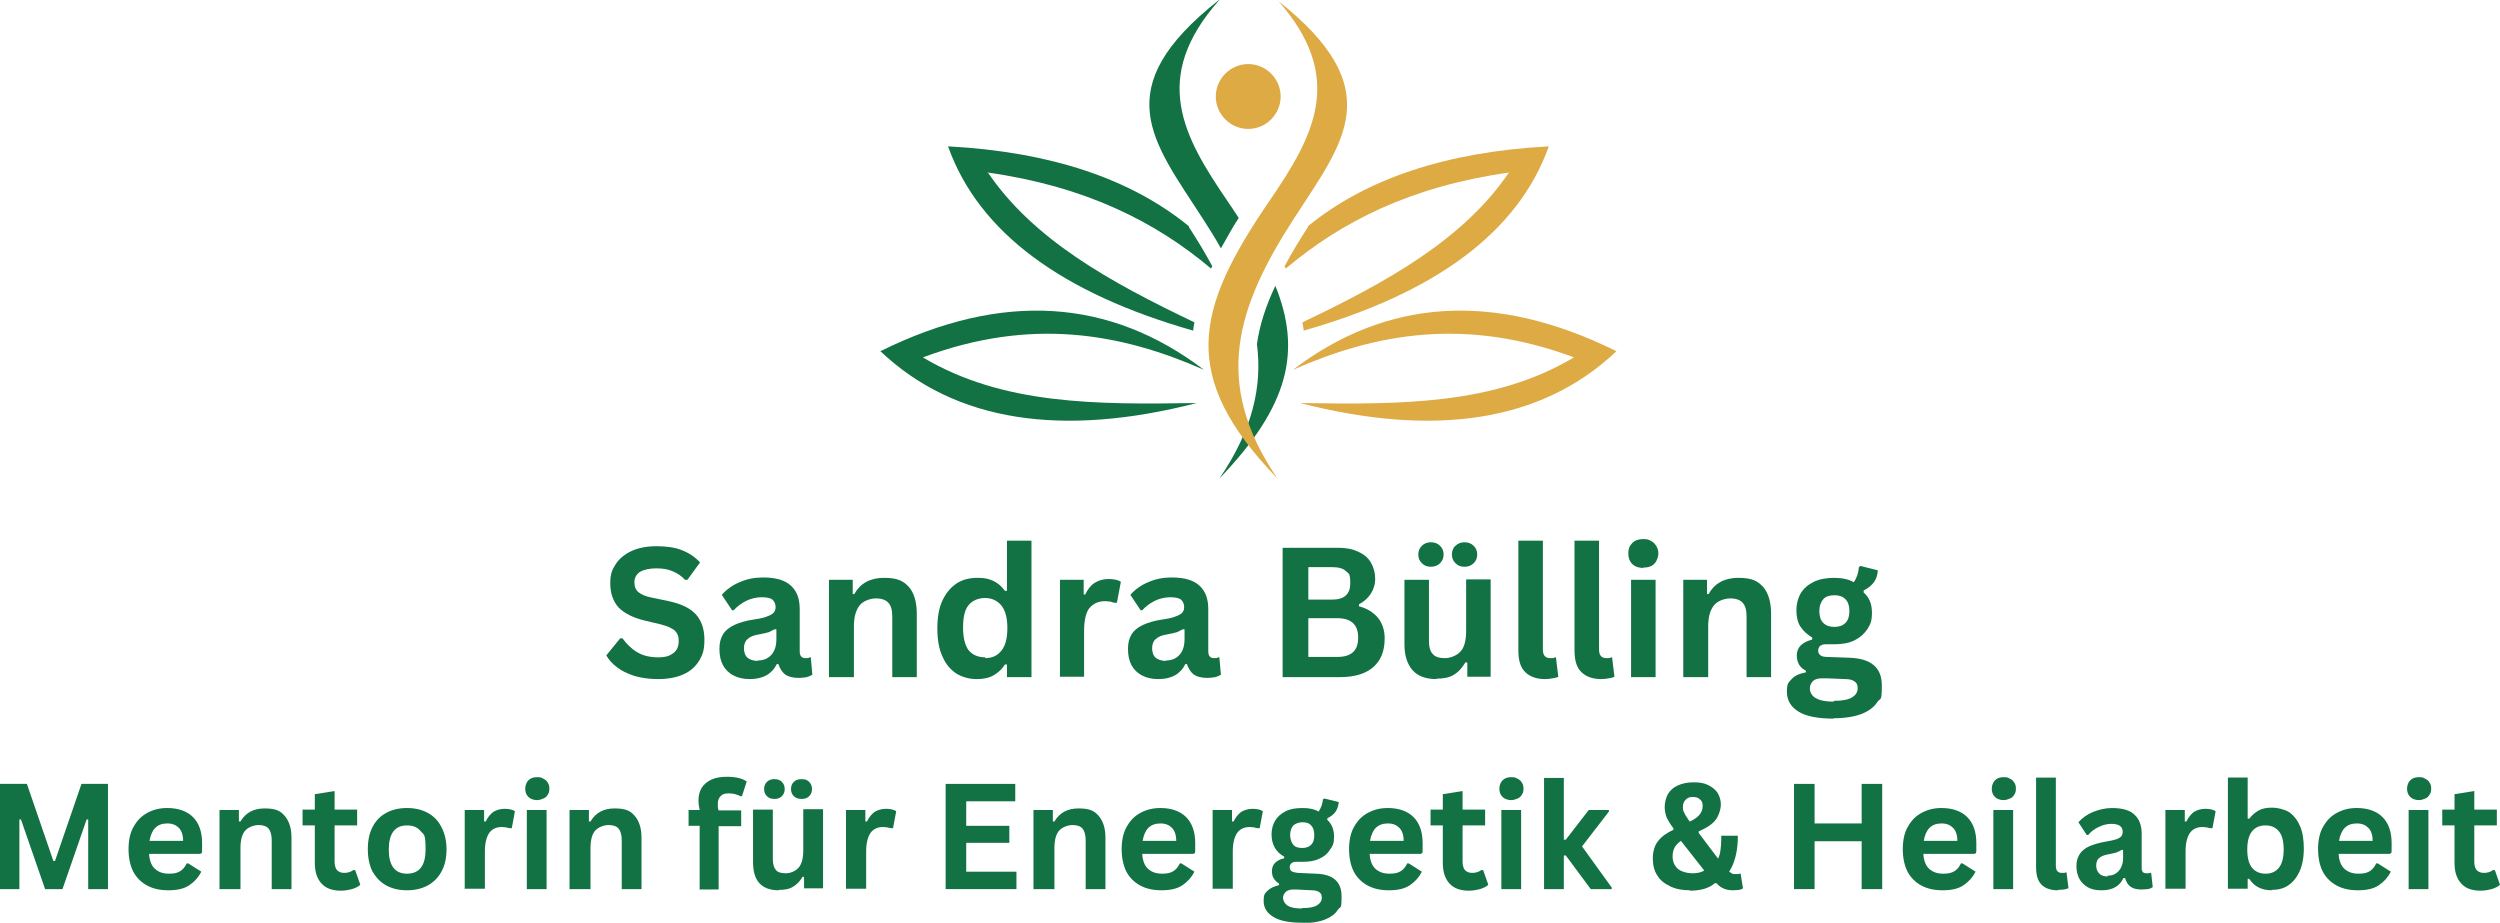 <?xml version="1.0" encoding="UTF-8"?>
<svg xmlns="http://www.w3.org/2000/svg" xmlns:xlink="http://www.w3.org/1999/xlink" id="Ebene_1" version="1.1" viewBox="0 0 632.1 233.3">
  <defs>
    <style>
      .st0 {
        fill: none;
      }

      .st1, .st2 {
        fill: #127243;
      }

      .st1, .st3 {
        fill-rule: evenodd;
      }

      .st4 {
        clip-path: url(#clippath-1);
      }

      .st5 {
        clip-path: url(#clippath-3);
      }

      .st6 {
        clip-path: url(#clippath-2);
      }

      .st3 {
        fill: #da4;
      }

      .st7 {
        clip-path: url(#clippath);
      }
    </style>
    <clipPath id="clippath">
      <rect class="st0" x="289.6" width="37.3" height="121"></rect>
    </clipPath>
    <clipPath id="clippath-1">
      <rect class="st0" x="305.6" width="36" height="121"></rect>
    </clipPath>
    <clipPath id="clippath-2">
      <rect class="st0" x="222.6" y="78.1" width="83" height="29.3"></rect>
    </clipPath>
    <clipPath id="clippath-3">
      <rect class="st0" x="325.6" y="78.1" width="83" height="29.3"></rect>
    </clipPath>
  </defs>
  <g>
    <g class="st7">
      <path class="st1" d="M322.4,72.1c6.7,16.5,3.7,30.4-14.1,48.9,8.4-12.3,10.9-23.3,9.5-34,.7-4.9,2.3-9.8,4.7-14.8M308.3,0c-17.5,19.7-9.1,34.5,2.1,50.9,1,1.4,1.9,2.9,2.8,4.2-1.7,2.6-3.1,5.2-4.5,7.7-1.4-2.5-3-5.1-4.7-7.7-12.6-19.5-24.2-32.7,4.2-55.1Z"></path>
    </g>
    <g class="st4">
      <path class="st3" d="M323,0c17.5,19.7,9.1,34.5-2.1,50.9-18.8,27.5-22.8,44.3,2.1,70.1-16.6-24.3-10.3-43.4,4.2-65.8,12.6-19.5,24.2-32.7-4.2-55.1"></path>
    </g>
    <path class="st3" d="M315.6,16.2c4.5,0,8.2,3.7,8.2,8.2s-3.7,8.2-8.2,8.2-8.2-3.7-8.2-8.2,3.7-8.2,8.2-8.2"></path>
    <g class="st6">
      <path class="st1" d="M233.5,90.3c27.2-10.1,49.8-6.1,70.9,3.2-23.7-18-50.9-20-81.8-4.7,19,18,46.1,21.8,80,13.1-25.4.4-49,.5-69.2-11.5"></path>
    </g>
    <g class="st5">
      <path class="st3" d="M397.8,90.3c-27.2-10.1-49.8-6.1-70.9,3.2,23.7-18,50.9-20,81.8-4.7-19,18-46.1,21.8-80,13.1,25.4.4,49,.5,69.2-11.5"></path>
    </g>
    <path class="st1" d="M249.6,43.6c24.9,3.5,42.6,12.5,56.6,24.3l.3-.6c-1.7-3.2-3.7-6.5-5.9-9.9v-.2c-14.7-12-34.9-18.8-60.9-20.2,7.8,21.9,29,37.2,62,46.6,0-.7.2-1.4.3-2.1-21.6-10.3-40.8-21-52.3-38"></path>
    <path class="st3" d="M381.7,43.6c-25,3.5-42.6,12.5-56.6,24.3l-.3-.6c1.7-3.2,3.7-6.5,5.9-9.9v-.2c14.7-12,34.9-18.8,60.9-20.2-7.8,21.9-29,37.2-62,46.6,0-.7-.2-1.4-.3-2.1,21.6-10.3,40.8-21,52.3-38"></path>
  </g>
  <g>
    <path class="st2" d="M166.4,171.7c-2.3,0-4.3-.3-6-.8-1.8-.6-3.3-1.3-4.4-2.2-1.2-.9-2.1-1.9-2.7-3l3.5-4.3h.6c1,1.4,2.2,2.6,3.7,3.5,1.5.9,3.3,1.3,5.3,1.3s3-.4,3.9-1.1c.9-.7,1.3-1.7,1.3-3s-.2-1.4-.4-1.9c-.3-.5-.7-1-1.4-1.3-.6-.4-1.5-.7-2.6-1l-4.2-1c-2.9-.7-5.1-1.8-6.6-3.3-1.4-1.6-2.1-3.6-2.1-6.1s.5-3.5,1.4-4.9c.9-1.4,2.3-2.5,4-3.3,1.8-.8,3.9-1.2,6.3-1.2s4.7.3,6.4,1c1.8.7,3.3,1.7,4.6,3.1l-3.2,4.4h-.6c-.9-1-2-1.7-3.2-2.2-1.2-.5-2.5-.7-4.1-.7s-3.1.3-4.1.9c-.9.6-1.4,1.5-1.4,2.6s.3,1.9,1,2.5c.7.6,1.8,1.1,3.4,1.4l4.3.9c3.2.7,5.5,1.8,6.9,3.4,1.4,1.6,2.1,3.7,2.1,6.3s-.4,3.8-1.3,5.3c-.9,1.5-2.2,2.7-4,3.5-1.8.8-3.9,1.2-6.5,1.2Z"></path>
    <path class="st2" d="M189.6,171.7c-1.6,0-3-.3-4.1-.9-1.2-.6-2.1-1.5-2.7-2.6-.6-1.1-.9-2.5-.9-4.1s.3-2.7.9-3.7c.6-1,1.6-1.8,2.9-2.4,1.3-.6,3-1.1,5.1-1.4,1.5-.2,2.6-.5,3.3-.8.8-.3,1.3-.6,1.6-1,.3-.4.4-.8.4-1.4s-.3-1.4-.8-1.8-1.5-.6-2.7-.6-2.7.3-3.9.9c-1.2.6-2.3,1.4-3.2,2.4h-.4l-2.6-3.9c1.2-1.4,2.8-2.5,4.5-3.2,1.8-.8,3.8-1.2,5.9-1.2,3.3,0,5.6.7,7.1,2.1,1.5,1.4,2.2,3.3,2.2,5.9v10.7c0,1.1.5,1.7,1.4,1.7s.7,0,1.1-.2h.3c0,.1.4,4.4.4,4.4-.3.2-.8.4-1.4.6-.6.1-1.3.2-2,.2-1.5,0-2.6-.3-3.4-.8-.8-.6-1.4-1.5-1.8-2.7h-.4c-1.2,2.5-3.5,3.8-6.8,3.8ZM191.6,167c1.4,0,2.6-.5,3.4-1.4.9-1,1.3-2.3,1.3-4v-2.5h-.4c-.4.2-.9.4-1.4.7-.6.2-1.5.4-2.6.6-1.3.2-2.3.6-2.9,1.2-.6.5-.9,1.3-.9,2.3s.3,1.9.9,2.4,1.5.8,2.6.8Z"></path>
    <path class="st2" d="M209.6,171.2v-24.6h6v3.6h.4c1.5-2.7,4-4.1,7.5-4.1s4.9.8,6.3,2.3c1.3,1.5,2,3.8,2,6.8v16h-6.2v-15.3c0-1.6-.3-2.8-1-3.5-.6-.7-1.7-1.1-3.1-1.1s-3.2.6-4.1,1.7c-1,1.2-1.5,3-1.5,5.4v12.8h-6.2Z"></path>
    <path class="st2" d="M247,171.7c-2,0-3.7-.5-5.2-1.4-1.5-1-2.7-2.4-3.5-4.3-.9-1.9-1.3-4.3-1.3-7.1s.4-5.2,1.3-7.1c.9-1.9,2.1-3.3,3.6-4.3,1.5-1,3.3-1.4,5.3-1.4s2.9.3,4,.8c1.1.5,2.1,1.4,2.9,2.5h.5v-12.7h6.2v34.5h-6.2v-3.2h-.5c-.7,1.1-1.6,2-2.8,2.7-1.2.7-2.6,1-4.3,1ZM249.1,166.4c1.7,0,3.1-.6,4.1-1.9,1-1.2,1.5-3.1,1.5-5.7s-.5-4.4-1.5-5.7c-1-1.2-2.4-1.9-4.1-1.9s-3.2.6-4.2,1.8c-1,1.2-1.4,3.1-1.4,5.7s.5,4.5,1.4,5.7c1,1.2,2.4,1.8,4.2,1.8Z"></path>
    <path class="st2" d="M268,171.2v-24.6h6v3.7h.4c.6-1.3,1.4-2.3,2.3-2.9,1-.6,2.1-1,3.5-1s2.5.2,3.2.7l-1,5.3h-.5c-.4,0-.8-.2-1.2-.3-.4,0-.8-.1-1.3-.1-1.7,0-3,.6-4,1.8-.9,1.2-1.3,3.2-1.3,5.8v11.5h-6.2Z"></path>
    <path class="st2" d="M292.9,171.7c-1.6,0-3-.3-4.1-.9-1.2-.6-2.1-1.5-2.7-2.6-.6-1.1-.9-2.5-.9-4.1s.3-2.7.9-3.7c.6-1,1.6-1.8,2.9-2.4,1.3-.6,3-1.1,5.1-1.4,1.5-.2,2.6-.5,3.3-.8.8-.3,1.3-.6,1.6-1,.3-.4.4-.8.4-1.4s-.3-1.4-.8-1.8-1.5-.6-2.7-.6-2.7.3-3.9.9c-1.2.6-2.3,1.4-3.2,2.4h-.4l-2.6-3.9c1.2-1.4,2.8-2.5,4.5-3.2,1.8-.8,3.8-1.2,5.9-1.2,3.3,0,5.6.7,7.1,2.1,1.5,1.4,2.2,3.3,2.2,5.9v10.7c0,1.1.5,1.7,1.4,1.7s.7,0,1.1-.2h.3c0,.1.4,4.4.4,4.4-.3.2-.8.4-1.4.6-.6.1-1.3.2-2,.2-1.5,0-2.6-.3-3.4-.8-.8-.6-1.4-1.5-1.8-2.7h-.4c-1.2,2.5-3.5,3.8-6.8,3.8ZM294.8,167c1.4,0,2.6-.5,3.4-1.4.9-1,1.3-2.3,1.3-4v-2.5h-.4c-.4.2-.9.4-1.4.7-.6.2-1.5.4-2.6.6-1.3.2-2.3.6-2.9,1.2-.6.5-.9,1.3-.9,2.3s.3,1.9.9,2.4,1.5.8,2.6.8Z"></path>
    <path class="st2" d="M324.3,171.2v-32.7h14c2,0,3.7.3,5.1,1,1.4.6,2.5,1.5,3.2,2.7.7,1.2,1.1,2.6,1.1,4.1s-.4,2.7-1.1,3.8c-.7,1.1-1.7,2-3,2.7v.5c2,.5,3.6,1.5,4.8,2.9,1.1,1.4,1.7,3.1,1.7,5.2,0,3.1-.9,5.5-2.8,7.2-1.9,1.7-4.7,2.6-8.4,2.6h-14.4ZM336.9,151.6c3,0,4.5-1.4,4.5-4.1s-.4-2.4-1.1-3.1c-.7-.7-1.9-1-3.4-1h-6.1v8.2h6.1ZM338.1,166.1c3.6,0,5.3-1.6,5.3-4.9s-1.8-4.9-5.3-4.9h-7.3v9.8h7.3Z"></path>
    <path class="st2" d="M363.2,171.7c-2.8,0-4.8-.8-6.1-2.3-1.3-1.5-2-3.7-2-6.5v-16.3h6.2v15.5c0,1.5.3,2.6,1,3.3.6.7,1.6,1,3,1s3-.6,4-1.7c1-1.1,1.4-2.9,1.4-5.3v-12.9h6.2v24.6h-5.9v-3.6h-.5c-.8,1.3-1.7,2.4-2.9,3.1-1.1.7-2.6,1-4.4,1ZM361.8,143.3c-1,0-1.7-.3-2.3-.9-.6-.6-.9-1.3-.9-2.2s.3-1.6.9-2.2c.6-.6,1.4-.9,2.3-.9s1.7.3,2.3.9c.6.6.9,1.3.9,2.2s-.3,1.6-.9,2.2c-.6.6-1.4.9-2.3.9ZM370.3,143.3c-1,0-1.7-.3-2.3-.9-.6-.6-.9-1.3-.9-2.2s.3-1.7.9-2.2c.6-.6,1.4-.9,2.3-.9s1.7.3,2.3.9c.6.6.9,1.3.9,2.2s-.3,1.6-.9,2.2c-.6.6-1.4.9-2.3.9Z"></path>
    <path class="st2" d="M390.7,171.7c-2.2,0-3.9-.6-5.1-1.8-1.2-1.2-1.7-3-1.7-5.5v-27.7h6.2v27.5c0,1.5.6,2.2,1.9,2.2s.7,0,1.1-.2h.3c0,.1.6,4.9.6,4.9-.3.2-.8.3-1.4.4-.6.1-1.2.2-1.9.2Z"></path>
    <path class="st2" d="M404.9,171.7c-2.2,0-3.9-.6-5.1-1.8-1.2-1.2-1.7-3-1.7-5.5v-27.7h6.2v27.5c0,1.5.6,2.2,1.9,2.2s.7,0,1.1-.2h.3c0,.1.6,4.9.6,4.9-.3.2-.8.3-1.4.4-.6.1-1.2.2-1.9.2Z"></path>
    <path class="st2" d="M415.5,143.6c-1.1,0-2.1-.3-2.8-1-.7-.7-1-1.6-1-2.7s.3-1.9,1-2.6c.7-.7,1.6-1,2.8-1s1.4.2,2,.5c.6.3,1,.8,1.3,1.3.3.5.5,1.1.5,1.8s-.2,1.3-.5,1.9c-.3.6-.7,1-1.3,1.3-.6.3-1.2.4-2,.4ZM412.4,171.2v-24.6h6.2v24.6h-6.2Z"></path>
    <path class="st2" d="M425.6,171.2v-24.6h6v3.6h.4c1.5-2.7,4-4.1,7.5-4.1s4.9.8,6.3,2.3c1.3,1.5,2,3.8,2,6.8v16h-6.2v-15.3c0-1.6-.3-2.8-1-3.5-.6-.7-1.7-1.1-3.1-1.1s-3.2.6-4.1,1.7c-1,1.2-1.5,3-1.5,5.4v12.8h-6.2Z"></path>
    <path class="st2" d="M463.7,181.7c-4.1,0-7.1-.6-9-1.8-1.9-1.2-2.9-2.8-2.9-5s.4-2.3,1.2-3.2,2-1.4,3.6-1.7v-.4c-.9-.5-1.5-1.1-1.8-1.7-.3-.6-.5-1.3-.5-2.2,0-2,1.3-3.3,3.9-4v-.5c-1.3-.8-2.3-1.7-3-2.8-.7-1.1-1-2.5-1-4.1s.4-3.1,1.1-4.3c.8-1.3,1.9-2.2,3.3-2.9,1.5-.7,3.2-1,5.2-1s3.7.4,4.9,1.1c.8-1.1,1.2-2.4,1.3-3.8l.4-.3,4.4,1.1c-.1,1.2-.4,2.2-1,3-.6.8-1.4,1.5-2.6,2.1v.5c1.4,1.2,2.1,2.9,2.1,5.1s-.4,2.9-1.1,4.1c-.8,1.2-1.9,2.2-3.3,2.9s-3.2,1-5.2,1h-.9c-.6,0-1,0-1.3,0-.6,0-1,.2-1.3.4-.3.3-.5.7-.5,1.2s.2.9.6,1.2c.4.3,1,.4,1.8.4l5.5.2c5.5.2,8.2,2.5,8.2,7s-.4,3-1.2,4.3c-.8,1.2-2.1,2.2-3.9,2.9-1.8.7-4.2,1.1-7.1,1.1ZM463.8,158.5c1.2,0,2.1-.3,2.8-1,.7-.7,1-1.7,1-3s-.3-2.3-1-3c-.7-.7-1.6-1-2.8-1s-2.2.3-2.8,1c-.6.7-1,1.7-1,3s.3,2.3,1,3c.7.7,1.6,1,2.8,1ZM463.7,177.2c2.1,0,3.7-.3,4.6-.9,1-.6,1.4-1.4,1.4-2.3s-.3-1.4-.8-1.7c-.5-.4-1.3-.6-2.3-.6l-4.9-.2c-.2,0-.3,0-.5,0h-.4c-1.1,0-1.9.2-2.4.7-.5.5-.8,1.1-.8,1.9s.5,1.9,1.5,2.4c1,.6,2.5.9,4.5.9Z"></path>
  </g>
  <g>
    <path class="st2" d="M4.8,224.8H0v-26.6h6.8l6.7,19.5h.4l6.7-19.5h6.7v26.6h-5v-17.6h-.4c0,0-6.1,17.6-6.1,17.6h-4.4l-6.1-17.6h-.4v17.6Z"></path>
    <path class="st2" d="M50.6,215.9h-12.9c.1,1.7.6,3,1.5,3.8.9.8,2,1.2,3.5,1.2s2.1-.2,2.8-.6c.7-.4,1.3-1.1,1.7-2h.4l3.3,2.1c-.7,1.4-1.7,2.5-3,3.4-1.3.9-3.1,1.3-5.3,1.3s-3.9-.4-5.4-1.2c-1.5-.8-2.7-2-3.5-3.5-.8-1.6-1.2-3.5-1.2-5.7s.4-4.2,1.3-5.7c.9-1.6,2-2.7,3.5-3.5,1.5-.8,3.1-1.2,5-1.2,2.8,0,5,.8,6.5,2.3,1.5,1.5,2.3,3.7,2.3,6.6s0,1.9-.1,2.5l-.4.2ZM46.3,212.6c0-1.5-.4-2.6-1.1-3.3-.7-.7-1.6-1.1-2.9-1.1-2.6,0-4,1.5-4.5,4.4h8.5Z"></path>
    <path class="st2" d="M55.5,224.8v-20h4.9v2.9h.4c1.3-2.2,3.3-3.3,6.1-3.3s4,.6,5.1,1.9c1.1,1.3,1.7,3.1,1.7,5.5v13h-5v-12.4c0-1.3-.3-2.3-.8-2.9-.5-.6-1.4-.9-2.5-.9s-2.6.5-3.4,1.4c-.8.9-1.2,2.4-1.2,4.4v10.4h-5Z"></path>
    <path class="st2" d="M89.8,220l1.3,3.7c-.5.5-1.2.8-2.1,1.1-.8.2-1.7.4-2.8.4-2.2,0-3.8-.6-4.9-1.8-1.1-1.2-1.7-2.9-1.7-5.2v-9.5h-3.1v-4h3.1v-3.9l5-.8v4.7h5.7v4h-5.7v9.1c0,1,.2,1.7.6,2.2.4.4,1,.7,1.8.7s1.7-.2,2.3-.7h.4Z"></path>
    <path class="st2" d="M102.9,225.1c-2,0-3.7-.4-5.2-1.2-1.5-.8-2.6-2-3.5-3.5-.8-1.6-1.2-3.5-1.2-5.7s.4-4.1,1.2-5.6c.8-1.6,2-2.8,3.5-3.6s3.2-1.2,5.2-1.2,3.7.4,5.2,1.2c1.5.8,2.7,2,3.5,3.6.8,1.5,1.3,3.4,1.3,5.6s-.4,4.1-1.3,5.7c-.8,1.5-2,2.7-3.5,3.5-1.5.8-3.2,1.2-5.2,1.2ZM102.9,220.9c3.1,0,4.7-2,4.7-6.1s-.4-3.7-1.2-4.6c-.8-1-1.9-1.5-3.5-1.5-3.1,0-4.6,2.1-4.6,6.1s1.5,6.1,4.6,6.1Z"></path>
    <path class="st2" d="M117.5,224.8v-20h4.9v2.9h.4c.5-1,1.1-1.8,1.9-2.4.8-.5,1.8-.8,2.9-.8s2,.2,2.6.6l-.8,4.3h-.4c-.3,0-.7-.1-1-.2-.3,0-.7-.1-1.1-.1-1.4,0-2.5.5-3.2,1.5-.7,1-1.1,2.6-1.1,4.7v9.4h-5Z"></path>
    <path class="st2" d="M135.8,202.3c-.9,0-1.7-.3-2.2-.8-.6-.6-.8-1.3-.8-2.1s.3-1.6.8-2.1c.6-.6,1.3-.8,2.2-.8s1.1.1,1.6.4c.5.2.9.6,1.1,1,.3.4.4.9.4,1.5s-.1,1.1-.4,1.5c-.2.4-.6.8-1.1,1-.5.2-1,.4-1.6.4ZM133.2,224.8v-20h5v20h-5Z"></path>
    <path class="st2" d="M144,224.8v-20h4.9v2.9h.4c1.3-2.2,3.3-3.3,6.1-3.3s4,.6,5.1,1.9c1.1,1.3,1.7,3.1,1.7,5.5v13h-5v-12.4c0-1.3-.3-2.3-.8-2.9-.5-.6-1.4-.9-2.5-.9s-2.6.5-3.4,1.4c-.8.9-1.2,2.4-1.2,4.4v10.4h-5Z"></path>
    <path class="st2" d="M176.9,224.8v-16h-2.8v-4h2.8c-.2-.9-.3-1.7-.3-2.4,0-1.3.3-2.3.8-3.2.6-.9,1.4-1.6,2.5-2.1,1.1-.5,2.4-.7,3.9-.7,2.2,0,3.9.4,5,1.2l-1.2,3.7h-.4c-.8-.4-1.7-.7-2.9-.7s-1.6.2-2.1.7c-.4.4-.7,1-.7,1.8s0,.6,0,.9c0,.3.1.6.2.9h5.7v4h-5.7v16h-5Z"></path>
    <path class="st2" d="M197,225.1c-2.3,0-3.9-.6-5-1.8-1.1-1.2-1.6-3-1.6-5.3v-13.3h5v12.6c0,1.2.3,2.1.8,2.7.5.6,1.4.8,2.5.8s2.4-.5,3.2-1.4c.8-.9,1.2-2.4,1.2-4.3v-10.5h5v20h-4.8v-2.9h-.4c-.6,1.1-1.4,1.9-2.4,2.5-.9.6-2.1.8-3.6.8ZM195.8,202c-.8,0-1.4-.2-1.9-.7-.5-.5-.7-1.1-.7-1.8s.2-1.3.7-1.8c.5-.5,1.1-.7,1.9-.7s1.4.2,1.9.7c.5.5.7,1.1.7,1.8s-.2,1.3-.7,1.8c-.5.5-1.1.7-1.9.7ZM202.7,202c-.8,0-1.5-.2-2-.7-.5-.5-.7-1.1-.7-1.8s.2-1.3.7-1.8c.5-.5,1.1-.7,2-.7s1.4.2,1.9.7c.5.5.7,1.1.7,1.8s-.2,1.3-.7,1.8c-.5.5-1.1.7-1.9.7Z"></path>
    <path class="st2" d="M213.9,224.8v-20h4.9v2.9h.4c.5-1,1.1-1.8,1.9-2.4.8-.5,1.8-.8,2.9-.8s2,.2,2.6.6l-.8,4.3h-.4c-.3,0-.7-.1-1-.2-.3,0-.7-.1-1.1-.1-1.4,0-2.5.5-3.2,1.5-.7,1-1.1,2.6-1.1,4.7v9.4h-5Z"></path>
    <path class="st2" d="M244.3,213.1v7.3h12.7v4.4h-17.9v-26.6h17.6v4.4h-12.4v6.2h10.9v4.3h-10.9Z"></path>
    <path class="st2" d="M261.3,224.8v-20h4.9v2.9h.4c1.3-2.2,3.3-3.3,6.1-3.3s4,.6,5.1,1.9c1.1,1.3,1.7,3.1,1.7,5.5v13h-5v-12.4c0-1.3-.3-2.3-.8-2.9-.5-.6-1.4-.9-2.5-.9s-2.6.5-3.4,1.4c-.8.9-1.2,2.4-1.2,4.4v10.4h-5Z"></path>
    <path class="st2" d="M301.7,215.9h-12.9c.1,1.7.6,3,1.5,3.8.9.8,2,1.2,3.5,1.2s2.1-.2,2.8-.6c.7-.4,1.3-1.1,1.7-2h.4l3.3,2.1c-.7,1.4-1.7,2.5-3,3.4-1.3.9-3.1,1.3-5.3,1.3s-3.9-.4-5.4-1.2c-1.5-.8-2.7-2-3.5-3.5-.8-1.6-1.2-3.5-1.2-5.7s.4-4.2,1.3-5.7c.9-1.6,2-2.7,3.5-3.5,1.5-.8,3.1-1.2,5-1.2,2.8,0,5,.8,6.5,2.3,1.5,1.5,2.3,3.7,2.3,6.6s0,1.9-.1,2.5l-.4.2ZM297.4,212.6c0-1.5-.4-2.6-1.1-3.3-.7-.7-1.6-1.1-2.9-1.1-2.6,0-4,1.5-4.5,4.4h8.5Z"></path>
    <path class="st2" d="M306.6,224.8v-20h4.9v2.9h.4c.5-1,1.1-1.8,1.9-2.4.8-.5,1.8-.8,2.9-.8s2,.2,2.6.6l-.8,4.3h-.4c-.3,0-.7-.1-1-.2-.3,0-.7-.1-1.1-.1-1.4,0-2.5.5-3.2,1.5-.7,1-1.1,2.6-1.1,4.7v9.4h-5Z"></path>
    <path class="st2" d="M329.2,233.3c-3.3,0-5.7-.5-7.3-1.5-1.6-1-2.4-2.3-2.4-4s.3-1.9,1-2.6c.7-.7,1.7-1.1,2.9-1.4v-.4c-.7-.4-1.1-.9-1.4-1.4-.3-.5-.4-1.1-.4-1.8,0-1.6,1-2.7,3.1-3.2v-.4c-1.1-.6-1.9-1.4-2.4-2.3-.5-.9-.8-2-.8-3.3s.3-2.5.9-3.5c.6-1,1.5-1.8,2.7-2.4,1.2-.6,2.6-.8,4.3-.8s3,.3,4,.9c.6-.9,1-2,1.1-3.1l.4-.2,3.6.9c-.1,1-.4,1.8-.8,2.4-.4.6-1.1,1.2-2.1,1.7v.4c1.1,1,1.7,2.4,1.7,4.2s-.3,2.3-1,3.3c-.6,1-1.5,1.8-2.7,2.3-1.2.6-2.6.8-4.2.8h-.8c-.5,0-.8,0-1,0-.4,0-.8.1-1.1.4-.3.2-.4.6-.4,1s.2.8.5,1c.3.2.8.3,1.5.4l4.5.2c4.4.1,6.6,2,6.6,5.7s-.3,2.4-1,3.5c-.6,1-1.7,1.8-3.2,2.4-1.5.6-3.4.9-5.7.9ZM329.3,214.4c1,0,1.7-.3,2.2-.8.6-.6.8-1.4.8-2.5s-.3-1.9-.8-2.4c-.5-.6-1.3-.8-2.2-.8s-1.7.3-2.3.8c-.5.6-.8,1.4-.8,2.4s.3,1.9.8,2.5c.5.6,1.3.8,2.3.8ZM329.2,229.6c1.7,0,3-.2,3.8-.7.8-.5,1.2-1.1,1.2-1.9s-.2-1.1-.6-1.4c-.4-.3-1-.5-1.9-.5l-4-.2c-.1,0-.2,0-.4,0h-.3c-.8,0-1.5.2-1.9.6s-.7.9-.7,1.5.4,1.5,1.2,2c.8.5,2,.7,3.6.7Z"></path>
    <path class="st2" d="M359.2,215.9h-12.9c.1,1.7.6,3,1.5,3.8.9.8,2,1.2,3.5,1.2s2.1-.2,2.8-.6c.7-.4,1.3-1.1,1.7-2h.4l3.3,2.1c-.7,1.4-1.7,2.5-3,3.4-1.3.9-3.1,1.3-5.3,1.3s-3.9-.4-5.4-1.2c-1.5-.8-2.7-2-3.5-3.5-.8-1.6-1.2-3.5-1.2-5.7s.4-4.2,1.3-5.7c.9-1.6,2-2.7,3.5-3.5,1.5-.8,3.1-1.2,5-1.2,2.8,0,5,.8,6.5,2.3,1.5,1.5,2.3,3.7,2.3,6.6s0,1.9-.1,2.5l-.4.2ZM354.9,212.6c0-1.5-.4-2.6-1.1-3.3-.7-.7-1.6-1.1-2.9-1.1-2.6,0-4,1.5-4.5,4.4h8.5Z"></path>
    <path class="st2" d="M375,220l1.3,3.7c-.5.5-1.2.8-2.1,1.1-.8.2-1.7.4-2.8.4-2.2,0-3.8-.6-4.9-1.8-1.1-1.2-1.7-2.9-1.7-5.2v-9.5h-3.1v-4h3.1v-3.9l5-.8v4.7h5.7v4h-5.7v9.1c0,1,.2,1.7.6,2.2.4.4,1,.7,1.8.7s1.7-.2,2.3-.7h.4Z"></path>
    <path class="st2" d="M382.1,202.3c-.9,0-1.7-.3-2.2-.8-.6-.6-.8-1.3-.8-2.1s.3-1.6.8-2.1c.6-.6,1.3-.8,2.2-.8s1.1.1,1.6.4c.5.2.9.6,1.1,1,.3.4.4.9.4,1.5s-.1,1.1-.4,1.5c-.2.4-.6.8-1.1,1-.5.2-1,.4-1.6.4ZM379.6,224.8v-20h5v20h-5Z"></path>
    <path class="st2" d="M390.4,224.8v-28.1h5v15.6h.5l5.8-7.5h5.1v.4l-6.8,8.8,7.5,10.4v.4h-5.3l-6.3-8.5h-.5v8.5h-5Z"></path>
    <path class="st2" d="M407.7,224.8"></path>
    <path class="st2" d="M427.3,225.1c-1.9,0-3.6-.3-5-1-1.5-.7-2.6-1.6-3.3-2.8-.8-1.2-1.1-2.7-1.1-4.3s.4-3.2,1.3-4.3c.9-1.2,2.2-2.1,3.9-2.9v-.4c-.8-1-1.3-1.9-1.7-2.7-.3-.8-.5-1.7-.5-2.7s.3-2.3.8-3.2c.6-1,1.4-1.7,2.5-2.2,1.1-.5,2.4-.8,4-.8s2.7.2,3.7.7c1,.5,1.8,1.1,2.4,2,.5.9.8,1.8.8,2.9s-.5,2.9-1.4,4c-.9,1.1-2.3,2-4.2,2.8v.4s4.9,6.5,4.9,6.5c.3-.6.5-1.3.6-2.1.1-.8.2-1.8.2-2.8v-.9h4.2c0,3.7-.7,6.8-2.2,9.1.3.2.6.4.8.5.2.1.5.1.7.1s.5,0,.6,0c.1,0,.3,0,.5-.1h.3c0,0,.6,3.7.6,3.7-.2.2-.6.3-1,.4-.4,0-.9.1-1.4.1-.9,0-1.7-.1-2.4-.4-.7-.3-1.3-.7-1.9-1.4h-.4c-1.5,1.3-3.6,1.9-6.4,1.9ZM427.3,207.7c1.1-.5,1.9-1.1,2.4-1.7.5-.6.8-1.3.8-2.2s-.2-1.3-.7-1.7c-.4-.4-1-.6-1.8-.6s-1.3.2-1.8.7c-.4.4-.7,1-.7,1.8s.1,1.1.4,1.6c.2.5.7,1.2,1.3,2.1ZM427.9,220.8c1.2,0,2.2-.2,3-.7l-5.9-7.5c-.7.5-1.2,1-1.6,1.7-.3.6-.5,1.3-.5,2.2s.2,1.7.6,2.3c.4.7,1,1.2,1.8,1.5.8.3,1.6.5,2.6.5Z"></path>
    <path class="st2" d="M441.3,224.8"></path>
    <path class="st2" d="M470.7,208.2v-10h5.2v26.6h-5.2v-12.1h-11.9v12.1h-5.2v-26.6h5.2v10h11.9Z"></path>
    <path class="st2" d="M499.2,215.9h-12.9c.1,1.7.6,3,1.5,3.8.9.8,2,1.2,3.5,1.2s2.1-.2,2.8-.6c.7-.4,1.3-1.1,1.7-2h.4l3.3,2.1c-.7,1.4-1.7,2.5-3,3.4-1.3.9-3.1,1.3-5.3,1.3s-3.9-.4-5.4-1.2c-1.5-.8-2.7-2-3.5-3.5-.8-1.6-1.2-3.5-1.2-5.7s.4-4.2,1.3-5.7c.9-1.6,2-2.7,3.5-3.5,1.5-.8,3.1-1.2,5-1.2,2.8,0,5,.8,6.5,2.3,1.5,1.5,2.3,3.7,2.3,6.6s0,1.9-.1,2.5l-.4.2ZM494.9,212.6c0-1.5-.4-2.6-1.1-3.3-.7-.7-1.6-1.1-2.9-1.1-2.6,0-4,1.5-4.5,4.4h8.5Z"></path>
    <path class="st2" d="M506.6,202.3c-.9,0-1.7-.3-2.2-.8-.6-.6-.8-1.3-.8-2.1s.3-1.6.8-2.1c.6-.6,1.3-.8,2.2-.8s1.1.1,1.6.4c.5.2.9.6,1.1,1,.3.4.4.9.4,1.5s-.1,1.1-.4,1.5c-.2.4-.6.8-1.1,1-.5.2-1,.4-1.6.4ZM504,224.8v-20h5v20h-5Z"></path>
    <path class="st2" d="M520.3,225.1c-1.8,0-3.2-.5-4.1-1.4-1-1-1.4-2.5-1.4-4.5v-22.6h5v22.3c0,1.2.5,1.8,1.5,1.8s.6,0,.9-.1h.3c0,0,.5,4,.5,4-.3.1-.7.2-1.1.3-.4,0-.9.1-1.5.1Z"></path>
    <path class="st2" d="M531.3,225.1c-1.3,0-2.4-.2-3.3-.7-.9-.5-1.7-1.2-2.2-2.1-.5-.9-.8-2-.8-3.3s.3-2.2.8-3,1.3-1.5,2.4-2c1.1-.5,2.5-.9,4.2-1.2,1.2-.2,2.1-.4,2.7-.6.6-.2,1-.5,1.3-.8.2-.3.3-.7.3-1.1,0-.6-.2-1.1-.7-1.5-.4-.3-1.2-.5-2.2-.5s-2.2.3-3.2.8c-1,.5-1.9,1.1-2.6,2h-.4l-2.1-3.2c1-1.1,2.2-2,3.7-2.6,1.5-.6,3.1-1,4.8-1,2.7,0,4.6.6,5.7,1.7,1.2,1.1,1.8,2.7,1.8,4.8v8.7c0,.9.4,1.3,1.2,1.3s.6,0,.9-.1h.3c0,0,.4,3.6.4,3.6-.3.2-.7.4-1.2.5-.5,0-1,.1-1.6.1-1.2,0-2.1-.2-2.8-.7-.7-.5-1.1-1.2-1.4-2.2h-.4c-1,2.1-2.8,3.1-5.5,3.1ZM532.9,221.4c1.2,0,2.1-.4,2.8-1.2.7-.8,1.1-1.9,1.1-3.2v-2.1h-.4c-.3.2-.7.4-1.2.6-.5.2-1.2.3-2.1.5-1.1.2-1.9.5-2.4,1-.5.4-.7,1.1-.7,1.9s.3,1.5.8,2,1.2.7,2.1.7Z"></path>
    <path class="st2" d="M547.5,224.8v-20h4.9v2.9h.4c.5-1,1.1-1.8,1.9-2.4.8-.5,1.8-.8,2.9-.8s2,.2,2.6.6l-.8,4.3h-.4c-.3,0-.7-.1-1-.2-.3,0-.7-.1-1.1-.1-1.4,0-2.5.5-3.2,1.5-.7,1-1.1,2.6-1.1,4.7v9.4h-5Z"></path>
    <path class="st2" d="M574.4,225.1c-2.6,0-4.5-1-5.7-2.9h-.4v2.5h-5v-28.1h5v10.4h.4c.7-.9,1.5-1.6,2.4-2.1.9-.5,2.1-.7,3.4-.7s3,.4,4.2,1.1c1.2.8,2.1,1.9,2.8,3.5.7,1.5,1,3.5,1,5.8s-.4,4.2-1.1,5.8c-.7,1.5-1.7,2.7-2.9,3.5-1.2.8-2.6,1.1-4.2,1.1ZM572.8,220.9c1.5,0,2.6-.5,3.4-1.5.8-1,1.2-2.5,1.2-4.6s-.4-3.7-1.2-4.6c-.8-1-1.9-1.5-3.4-1.5s-2.6.5-3.4,1.5c-.8,1-1.2,2.5-1.2,4.6s.4,3.6,1.2,4.6c.8,1,2,1.5,3.4,1.5Z"></path>
    <path class="st2" d="M604.2,215.9h-12.9c.1,1.7.6,3,1.5,3.8.9.8,2,1.2,3.5,1.2s2.1-.2,2.8-.6c.7-.4,1.3-1.1,1.7-2h.4l3.3,2.1c-.7,1.4-1.7,2.5-3,3.4-1.3.9-3.1,1.3-5.3,1.3s-3.9-.4-5.4-1.2c-1.5-.8-2.7-2-3.5-3.5-.8-1.6-1.2-3.5-1.2-5.7s.4-4.2,1.3-5.7c.9-1.6,2-2.7,3.5-3.5,1.5-.8,3.1-1.2,5-1.2,2.8,0,5,.8,6.5,2.3,1.5,1.5,2.3,3.7,2.3,6.6s0,1.9-.1,2.5l-.4.2ZM599.9,212.6c0-1.5-.4-2.6-1.1-3.3-.7-.7-1.6-1.1-2.9-1.1-2.6,0-4,1.5-4.5,4.4h8.5Z"></path>
    <path class="st2" d="M611.6,202.3c-.9,0-1.7-.3-2.2-.8-.6-.6-.8-1.3-.8-2.1s.3-1.6.8-2.1c.6-.6,1.3-.8,2.2-.8s1.1.1,1.6.4c.5.2.9.6,1.1,1,.3.4.4.9.4,1.5s-.1,1.1-.4,1.5c-.2.4-.6.8-1.1,1-.5.2-1,.4-1.6.4ZM609,224.8v-20h5v20h-5Z"></path>
    <path class="st2" d="M630.8,220l1.3,3.7c-.5.5-1.2.8-2.1,1.1-.8.2-1.7.4-2.8.4-2.2,0-3.8-.6-4.9-1.8-1.1-1.2-1.7-2.9-1.7-5.2v-9.5h-3.1v-4h3.1v-3.9l5-.8v4.7h5.7v4h-5.7v9.1c0,1,.2,1.7.6,2.2.4.4,1,.7,1.8.7s1.7-.2,2.3-.7h.4Z"></path>
  </g>
</svg>
